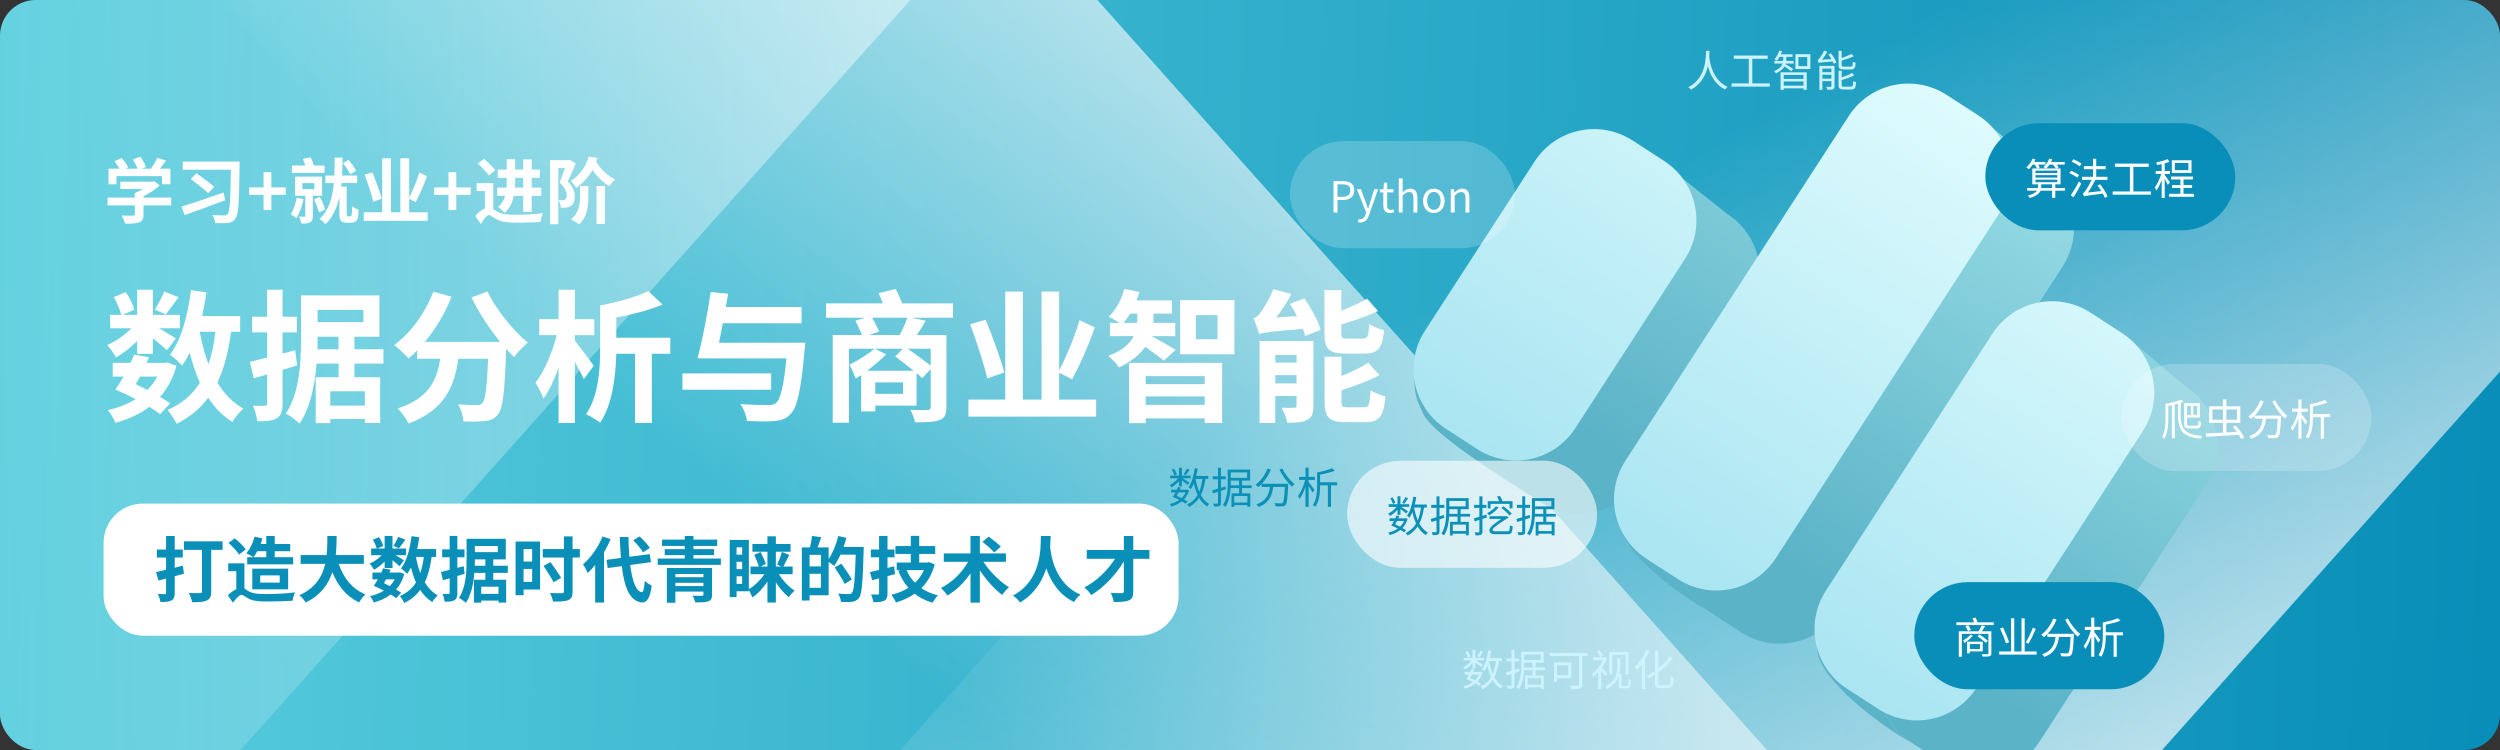 <svg width="700" height="210" viewBox="0 0 700 210" fill="none" xmlns="http://www.w3.org/2000/svg">
<rect x="0" y="0" width="700" height="210" fill="#333333" stroke="none"/>
<g clip-path="url(#clip0_103_11232)">
<rect width="700" height="210" rx="10" fill="url(#paint0_linear_103_11232)"/>
<g style="mix-blend-mode:soft-light">
<rect x="205.963" y="261.652" width="575.084" height="263.509" transform="rotate(-48.234 205.963 261.652)" fill="url(#paint1_linear_103_11232)"/>
</g>
<g style="mix-blend-mode:soft-light">
<rect x="-175.303" y="86.133" width="459.106" height="263.509" transform="rotate(-48.234 -175.303 86.133)" fill="url(#paint2_linear_103_11232)" fill-opacity="0.5"/>
</g>
<g style="mix-blend-mode:soft-light">
<rect width="548.026" height="183.101" transform="matrix(-0.666 -0.746 -0.746 0.666 519.932 238.2)" fill="url(#paint3_linear_103_11232)"/>
</g>
<path d="M571.679 47.212C576.09 50.071 579.186 54.566 580.284 59.707C581.382 64.848 580.393 70.215 577.534 74.627L514.963 171.189C512.104 175.6 507.61 178.696 502.469 179.794C497.328 180.892 491.961 179.903 487.549 177.044L478.712 171.318C474.3 168.459 471.204 163.965 470.106 158.823C469.008 153.682 469.997 148.315 472.856 143.904L535.427 47.342C538.286 42.93 542.78 39.834 547.921 38.736C553.063 37.638 549.025 29.291 553.437 32.15L571.679 47.212ZM611.906 108.154C616.318 111.013 619.413 115.507 620.512 120.648C621.61 125.79 620.621 131.156 617.762 135.568L571.104 207.573C568.245 211.985 563.75 215.08 558.609 216.178C553.468 217.277 548.101 216.287 543.689 213.429L534.852 207.702C530.44 204.843 527.345 200.349 526.246 195.208C525.148 190.067 526.137 184.7 528.996 180.288L575.654 108.283C578.513 103.871 583.008 100.776 588.149 99.678C593.29 98.58 591.631 91.884 596.043 94.743L611.906 108.154ZM483.702 59.96C488.113 62.819 491.209 67.313 492.307 72.454C493.405 77.595 492.416 82.962 489.557 87.374L458.82 134.809C455.961 139.22 451.467 142.316 446.326 143.414C441.185 144.512 435.818 143.523 431.406 140.664L422.569 134.938C418.157 132.079 399.289 120.194 398.191 115.053C395.312 110.015 395.332 103.452 398.191 99.04L447.453 60.085C450.312 55.673 450.673 49.704 455.814 48.605C460.955 47.507 465.372 46.047 469.783 48.906L483.704 59.956L483.702 59.96Z" fill="url(#paint4_linear_103_11232)"/>
<path d="M478.712 171.318C474.3 168.459 471.204 163.965 470.106 158.823C469.008 153.682 469.997 148.315 472.856 143.904C465.222 142.08 450.797 140.565 454.161 149.097C457.526 157.629 471.93 167.466 478.712 171.318Z" fill="url(#paint5_linear_103_11232)"/>
<path d="M534.852 207.702C530.44 204.843 527.345 200.349 526.246 195.208C525.148 190.067 526.137 184.7 528.996 180.288C522.061 178.614 508.713 173.227 508.887 182.014C509.049 190.163 527.674 204.012 534.852 207.702Z" fill="url(#paint6_linear_103_11232)"/>
<path d="M553.933 32.316C558.345 35.175 561.441 39.669 562.539 44.81C563.637 49.951 562.648 55.318 559.789 59.73L497.218 156.292C494.359 160.704 489.865 163.799 484.724 164.898C479.582 165.996 474.216 165.007 469.804 162.148L460.966 156.421C456.554 153.562 453.459 149.068 452.361 143.927C451.263 138.786 452.252 133.419 455.111 129.007L517.682 32.445C520.54 28.033 525.035 24.938 530.176 23.84C535.317 22.741 540.684 23.73 545.096 26.589L553.933 32.316ZM594.161 93.257C598.573 96.116 601.668 100.611 602.766 105.752C603.864 110.893 602.875 116.26 600.016 120.672L553.358 192.676C550.499 197.088 546.005 200.184 540.864 201.282C535.723 202.38 530.356 201.391 525.944 198.532L517.107 192.805C512.695 189.947 509.599 185.452 508.501 180.311C507.403 175.17 508.392 169.803 511.251 165.391L557.909 93.387C560.768 88.975 565.262 85.879 570.403 84.781C575.545 83.683 580.912 84.672 585.323 87.531L594.161 93.257ZM465.956 45.063C470.368 47.922 473.464 52.416 474.562 57.557C475.66 62.699 474.671 68.065 471.812 72.477L441.075 119.912C438.216 124.324 433.722 127.419 428.58 128.517C423.439 129.616 418.072 128.626 413.661 125.768L404.823 120.041C400.411 117.182 397.316 112.688 396.218 107.547C395.12 102.406 396.109 97.039 398.968 92.627L429.707 45.188C432.566 40.776 437.061 37.681 442.202 36.583C447.343 35.484 452.71 36.474 457.122 39.332L465.959 45.059L465.956 45.063Z" fill="url(#paint7_linear_103_11232)"/>
<rect x="536" y="163" width="70" height="30" rx="15" fill="#088EB8"/>
<path d="M551.764 177.708C551.212 178.308 550.384 178.908 549.676 179.352C549.808 179.508 550.024 179.904 550.084 180.048C550.84 179.532 551.788 178.728 552.4 178.008L551.764 177.708ZM554.416 180.336V181.728H551.56V180.336H554.416ZM555.16 182.388V179.664H550.78V182.94H551.56V182.388H555.16ZM556.576 179.376C556.036 178.908 554.992 178.152 554.212 177.624L553.708 178.152C554.5 178.716 555.532 179.508 556.048 180L556.576 179.376ZM557.584 176.748H554.908C555.22 176.328 555.532 175.812 555.832 175.32L554.884 175.116C554.68 175.596 554.32 176.256 553.996 176.748H548.464V183.9H549.316V177.492H556.756V182.916C556.756 183.108 556.684 183.156 556.492 183.168C556.3 183.18 555.604 183.192 554.86 183.168C554.98 183.36 555.088 183.636 555.136 183.852C556.156 183.852 556.756 183.84 557.116 183.732C557.464 183.6 557.584 183.396 557.584 182.928V176.748ZM550.312 175.308C550.576 175.752 550.9 176.352 551.056 176.7L551.872 176.376C551.716 176.028 551.368 175.452 551.116 175.044L550.312 175.308ZM553.732 174.252C553.6 173.856 553.36 173.34 553.156 172.92L552.292 173.148C552.46 173.472 552.628 173.892 552.76 174.252H547.78V175.02H558.244V174.252H553.732ZM569.212 175.728C568.744 177.048 567.88 178.776 567.22 179.856L567.952 180.252C568.636 179.148 569.44 177.492 570.016 176.124L569.212 175.728ZM562.54 179.82C562.216 178.776 561.484 177.024 560.848 175.692L560.02 175.944C560.644 177.3 561.364 179.1 561.652 180.156L562.54 179.82ZM566.908 182.412V173.124H566.02V182.412H563.992V173.112H563.104V182.412H559.768V183.288H570.256V182.412H566.908ZM573.316 177.468C574.324 176.388 575.236 174.984 575.848 173.46L574.9 173.196C574.204 175.02 572.992 176.676 571.564 177.708C571.792 177.876 572.164 178.212 572.332 178.392C572.644 178.128 572.968 177.84 573.268 177.516V178.344H575.572C575.296 180.36 574.636 182.256 571.816 183.204C572.008 183.372 572.26 183.732 572.38 183.96C575.392 182.856 576.184 180.708 576.508 178.344H579.76C579.616 181.32 579.448 182.496 579.148 182.796C579.016 182.916 578.884 182.952 578.632 182.952C578.344 182.952 577.624 182.94 576.844 182.868C577.012 183.12 577.12 183.492 577.132 183.756C577.876 183.804 578.62 183.816 579.016 183.78C579.436 183.756 579.688 183.66 579.952 183.36C580.36 182.904 580.516 181.536 580.684 177.9C580.696 177.78 580.708 177.468 580.708 177.468H573.316ZM578.248 173.508C579.088 175.272 580.516 177.192 581.764 178.284C581.932 178.044 582.244 177.708 582.484 177.528C581.236 176.592 579.796 174.792 579.052 173.172L578.248 173.508ZM588.064 179.196C587.824 178.836 586.828 177.492 586.408 176.988V176.376H588.16V175.524H586.408V172.956H585.544V175.524H583.756V176.376H585.448C585.052 178.02 584.224 179.892 583.432 180.888C583.576 181.104 583.804 181.452 583.9 181.692C584.512 180.888 585.1 179.592 585.544 178.248V183.912H586.408V178.092C586.816 178.728 587.284 179.484 587.488 179.904L588.064 179.196ZM594.424 177.036H589.624V174.9C591.064 174.636 592.624 174.252 593.74 173.796L592.984 173.1C592.012 173.544 590.296 174 588.784 174.276V177.948C588.784 179.616 588.676 181.848 587.596 183.444C587.8 183.516 588.172 183.756 588.328 183.9C589.456 182.244 589.624 179.736 589.624 177.948V177.888H591.808V183.924H592.684V177.888H594.424V177.036Z" fill="white"/>
<path d="M32.62 49.32H45.38V51.6H47.72V47.22H44.8C45.36 46.5 45.96 45.72 46.5 44.94L44.02 44.2C43.62 45.1 42.94 46.28 42.3 47.22H39.7L40.88 46.76C40.62 45.96 39.96 44.74 39.3 43.88L37.2 44.66C37.7 45.44 38.22 46.42 38.5 47.22H35.14L35.9 46.86C35.56 46.1 34.76 45.02 34.06 44.24L32.04 45.14C32.52 45.76 33.08 46.54 33.44 47.22H30.38V51.6H32.62V49.32ZM47.94 55.32H40.18V54.94C41.88 54.12 43.5 53.04 44.72 51.92L43.2 50.74L42.72 50.86H33.7V52.92H40C39.28 53.36 38.5 53.78 37.74 54.08V55.32H30.12V57.52H37.74V60.02C37.74 60.28 37.64 60.38 37.22 60.38C36.82 60.4 35.34 60.4 34.06 60.34C34.42 60.96 34.88 61.96 35.04 62.64C36.74 62.64 38 62.62 38.94 62.26C39.88 61.92 40.18 61.32 40.18 60.08V57.52H47.94V55.32ZM62.6 53.9C58.4 55.4 53.72 56.98 50.84 57.82L51.66 60.22C54.78 59.12 59.12 57.56 63.06 56.08L62.6 53.9ZM53.42 50.1C55 51.3 57.26 53.06 58.3 54.1L60 52.3C58.88 51.28 56.54 49.64 55 48.52L53.42 50.1ZM67.08 45.24H51.16V47.52H64.64C64.54 55.6 64.4 59.26 63.72 59.94C63.52 60.2 63.28 60.3 62.86 60.3C62.22 60.3 60.98 60.3 59.46 60.2C59.86 60.84 60.22 61.82 60.24 62.46C61.5 62.5 62.98 62.54 63.88 62.42C64.78 62.28 65.4 62 65.98 61.12C66.78 59.96 66.96 56.58 67.08 46.46V45.24ZM73.8 58.82H75.98V54.56H80.02V52.48H75.98V48.22H73.8V52.48H69.76V54.56H73.8V58.82ZM99.697 47.82C99.297 46.96 98.357 45.66 97.577 44.76L96.037 45.66C96.797 46.64 97.697 47.98 98.057 48.84L99.697 47.82ZM90.877 46.34H87.917C87.697 45.64 87.337 44.76 86.977 44.04L84.797 44.5C85.037 45.06 85.297 45.74 85.477 46.34H81.737V48.42H90.877V46.34ZM83.097 55.36C82.757 57.06 82.177 58.82 81.397 59.98C81.837 60.22 82.637 60.8 83.017 61.12C83.837 59.8 84.577 57.72 85.017 55.76L83.097 55.36ZM84.657 51.28H88.017V52.96H84.657V51.28ZM90.177 54.8V49.44H82.617V54.8H85.477V60.4C85.477 60.6 85.417 60.66 85.197 60.66C84.997 60.66 84.337 60.66 83.717 60.64C83.997 61.2 84.297 62.02 84.377 62.6C85.457 62.62 86.237 62.58 86.817 62.26C87.437 61.92 87.597 61.4 87.597 60.44V54.8H90.177ZM87.897 55.86C88.517 56.98 89.077 58.5 89.277 59.48L91.017 58.66C90.797 57.7 90.177 56.22 89.537 55.12L87.897 55.86ZM97.457 60.58C97.317 60.58 97.237 60.56 97.157 60.48C97.077 60.4 97.077 60.2 97.077 59.84V52.26H95.517C95.557 51.94 95.597 51.6 95.637 51.26H100.017V49.14H95.797C95.877 47.44 95.897 45.74 95.917 44.12H93.697C93.677 45.74 93.697 47.44 93.617 49.14H91.117V51.26H93.477C93.117 55.16 92.177 58.84 89.477 61.32C90.077 61.68 90.757 62.28 91.117 62.8C93.217 60.78 94.377 58.08 95.037 55.14V59.74C95.037 61.14 95.197 61.56 95.557 61.9C95.897 62.2 96.457 62.36 96.937 62.36H98.177C98.557 62.36 99.057 62.3 99.377 62.12C99.737 61.94 99.977 61.64 100.137 61.18C100.277 60.74 100.377 59.66 100.397 58.72C99.797 58.52 98.997 58.12 98.577 57.72C98.577 58.76 98.557 59.6 98.497 59.92C98.457 60.3 98.397 60.46 98.297 60.5C98.237 60.56 98.097 60.58 97.957 60.58H97.457ZM106.877 55.64C106.377 53.74 105.217 50.6 104.277 48.26L102.097 48.9C103.017 51.36 104.057 54.56 104.497 56.48L106.877 55.64ZM114.557 59.44V55.68L116.377 56.6C117.417 54.68 118.677 51.86 119.557 49.34L117.417 48.32C116.757 50.6 115.557 53.44 114.557 55.34V44.32H112.097V59.44H109.477V44.32H107.017V59.44H101.857V61.82H119.737V59.44H114.557ZM125.577 58.82H127.757V54.56H131.797V52.48H127.757V48.22H125.577V52.48H121.537V54.56H125.577V58.82ZM144.235 49.78H146.495V52.54H144.195C144.215 52.02 144.235 51.56 144.235 51.08V49.78ZM146.495 54.82V59.32H148.875V54.82H151.555V52.54H148.875V49.78H151.155V47.48H148.875V44.62H146.495V47.48H144.235V44.58H141.875V47.48H139.375V49.78H141.875V51.04C141.875 51.54 141.875 52.02 141.835 52.54H139.195V54.82H141.455C141.115 55.98 140.535 57.06 139.475 57.94C139.975 58.26 140.915 59.14 141.235 59.62C142.735 58.4 143.495 56.62 143.875 54.82H146.495ZM138.675 47.64C138.015 46.74 136.575 45.38 135.495 44.44L133.815 45.76C134.875 46.76 136.255 48.22 136.855 49.14L138.675 47.64ZM138.115 51.28H133.455V53.5H135.775V58.36C134.915 58.74 133.975 59.48 133.055 60.46L134.655 62.72C135.375 61.52 136.255 60.22 136.855 60.22C137.295 60.22 137.975 60.84 138.895 61.32C140.355 62.14 142.035 62.36 144.575 62.36C146.615 62.36 149.895 62.24 151.335 62.16C151.355 61.48 151.755 60.32 151.995 59.68C149.995 59.98 146.775 60.14 144.655 60.14C142.435 60.14 140.595 60.02 139.235 59.26C138.795 59.02 138.435 58.78 138.115 58.58V51.28ZM159.535 44.74L159.175 44.84H154.015V62.78H156.335V47.06H158.215C157.775 48.34 157.215 49.94 156.695 51.12C158.235 52.52 158.675 53.76 158.675 54.74C158.675 55.3 158.555 55.7 158.235 55.88C158.035 56 157.775 56.06 157.515 56.06C157.235 56.06 156.855 56.06 156.415 56.02C156.775 56.64 156.995 57.56 157.015 58.18C157.535 58.2 158.135 58.18 158.555 58.14C159.055 58.06 159.495 57.92 159.855 57.66C160.595 57.16 160.935 56.3 160.935 54.98C160.935 53.82 160.595 52.42 158.975 50.82C159.715 49.34 160.535 47.42 161.215 45.76L159.535 44.74ZM162.415 54.96C162.415 57.14 162.135 59.52 159.895 61.46C160.595 61.76 161.655 62.4 162.155 62.84C164.495 60.6 164.735 57.68 164.735 55V52.08H162.415V54.96ZM167.035 62.7H169.395V52.08H167.035V62.7ZM164.815 43.86C164.155 46.28 162.655 48.88 159.795 50.68C160.295 51.08 161.015 52.02 161.315 52.6C163.375 51.16 164.835 49.44 165.875 47.58C167.175 49.44 168.835 51.08 170.595 52.12C170.955 51.54 171.675 50.68 172.215 50.24C170.135 49.22 168.115 47.32 166.915 45.3C167.035 44.94 167.155 44.58 167.275 44.22L164.815 43.86Z" fill="white"/>
<path d="M46 81.64L50 83.2C48.68 85 47.44 86.8 46.4 88.04L43.36 86.68C44.28 85.28 45.36 83.12 46 81.64ZM38.4 99.08V95.48C36.56 97.32 34.44 99 32.44 100.08C31.92 99.04 30.88 97.48 30 96.6C32.36 95.64 34.88 93.88 36.76 91.92H30.84V88.16H33.96C33.64 86.8 32.72 84.76 31.84 83.2L35.2 81.8C36.28 83.28 37.28 85.36 37.6 86.72L34.36 88.16H38.4V81.12H42.8V88.16H50.36V91.92H44.52C46.32 92.96 48.56 94.28 49.24 94.76L46.76 98.08C45.88 97.24 44.32 95.92 42.8 94.72V99.08H38.4ZM44.04 105.44H39.2C38.8 106.2 38.4 106.92 38 107.56C39.08 108.08 40.2 108.64 41.24 109.2C42.36 108.08 43.32 106.84 44.04 105.44ZM47.64 112.92L44.84 115.96C44.04 115.36 43 114.64 41.8 113.92C39.12 115.96 35.92 117.4 32.32 118.4C31.88 117.32 30.96 115.64 30.16 114.84C33.04 114.2 35.72 113.16 38 111.76C36.12 110.76 34.12 109.84 32.32 109.08C33.04 108.04 33.8 106.8 34.6 105.44H31.56V101.6H36.56C36.92 100.8 37.24 100.04 37.52 99.28L41.72 100.04C41.52 100.56 41.28 101.08 41.04 101.6H46.12L46.84 101.48L49.4 102.44C48.44 105.96 46.84 108.84 44.8 111.16C45.88 111.76 46.84 112.36 47.64 112.92ZM60.32 92.88H55.92C56.52 96.08 57.32 99.16 58.36 102C59.28 99.28 59.92 96.28 60.32 92.88ZM67.24 92.88H64.72C63.96 98.48 62.76 103.16 60.88 107.08C62.72 110.24 65.16 112.76 68.16 114.4C67.12 115.24 65.72 116.96 65.08 118.16C62.32 116.44 60.12 114.16 58.32 111.36C56.04 114.4 53.16 116.8 49.44 118.68C49 117.72 47.76 115.72 46.92 114.8C50.96 113 53.92 110.48 55.96 107.16C54.8 104.64 53.92 101.84 53.12 98.8C52.48 100.08 51.76 101.28 51 102.36C50.36 101.56 48.56 100 47.6 99.32C50.8 95.16 52.56 88.4 53.48 81.24L57.8 81.88C57.48 84.12 57.08 86.36 56.6 88.48H67.24V92.88ZM82.64 98.04L83.2 102.32C81.88 102.72 80.48 103.16 79.12 103.56V112.96C79.12 115.16 78.76 116.32 77.56 117.04C76.36 117.84 74.6 118 72.04 117.96C71.92 116.8 71.4 114.84 70.84 113.6C72.28 113.64 73.64 113.64 74.12 113.6C74.6 113.6 74.8 113.44 74.8 112.92V104.84L71.04 105.92L69.96 101.32C71.36 101 72.96 100.6 74.8 100.12V93.08H70.6V88.68H74.8V81.12H79.12V88.68H83.12V93.08H79.12V99L82.64 98.04ZM88.88 97.8H94.8V94.28H88.92V94.92C88.92 95.84 88.92 96.76 88.88 97.8ZM101.76 86.76H88.92V90.2H101.76V86.76ZM102.16 113.56V109.56H92.48V113.56H102.16ZM107.36 101.8H99.24V105.64H106.44V118.44H102.16V117.32H92.48V118.48H88.4V105.64H94.8V101.8H88.64C88.2 107.64 86.92 114.08 83.88 118.6C83.04 117.76 81.04 116.32 80.04 115.8C83.96 109.92 84.28 101.16 84.28 94.92V82.72H106.24V94.28H99.24V97.8H107.36V101.8ZM132 83.28L136.48 81.6C138.88 86.64 143.68 92.56 147.8 95.96C146.6 96.88 144.84 98.72 143.96 100C143.24 99.28 142.48 98.52 141.72 97.72V97.84C141.32 109.64 140.84 114.36 139.44 116C138.44 117.28 137.36 117.72 135.84 117.88C134.4 118.08 132.16 118.08 129.76 118C129.68 116.56 129.08 114.56 128.24 113.2C130.4 113.4 132.52 113.4 133.48 113.4C134.2 113.4 134.64 113.28 135.08 112.88C135.92 111.96 136.32 108.56 136.68 100.44H128.32C127.28 108 124.64 114.8 114.36 118.6C113.8 117.32 112.44 115.4 111.36 114.36C120.28 111.48 122.4 106.2 123.24 100.44H116.8V98.08C116.04 98.92 115.24 99.68 114.4 100.36C113.52 99.36 111.52 97.44 110.36 96.6C115.04 93.24 119.08 87.64 121.32 81.68L126.44 83.08C124.64 87.72 121.96 92.12 118.96 95.72H140.04C137.04 92 134.08 87.56 132 83.28ZM166.24 102.4L163.48 106.16C162.92 104.92 161.96 103.08 160.96 101.32V118.44H156.4V102.92C155.2 106.32 153.76 109.44 152.16 111.6C151.72 110.24 150.64 108.36 149.92 107.16C152.44 104 154.68 98.56 155.88 93.84H151V89.36H156.4V81.12H160.96V89.36H166.4V93.84H160.96V95.36C162.44 97.16 165.52 101.36 166.24 102.4ZM187.68 94.56V99.04H182.52V118.44H177.8V99.04H172.56C172.4 105.12 171.56 113.16 168.04 118.36C167.16 117.64 165.2 116.44 164.08 116C167.72 110.68 168.04 102.96 168.04 97.32V85.52C172.96 84.6 178.28 83.12 181.52 81.52L185.52 85.28C181.76 86.84 177.04 88.08 172.56 88.92V94.56H187.68ZM215.92 104.56V109.12H191.08V104.56H215.92ZM201.32 95.96H225.48C225.48 95.96 225.4 97.4 225.28 98.04C224.28 109.32 223.24 114.08 221.32 115.96C220 117.36 218.68 117.72 216.56 117.92C214.92 118.04 212.04 118 209.12 117.88C209.04 116.48 208.28 114.48 207.28 113.12C210.44 113.4 213.68 113.4 215.04 113.4C215.96 113.4 216.6 113.36 217.2 112.92C218.52 111.92 219.48 107.96 220.2 100.36H199.44L195.32 100.32C196.6 95.52 198.12 87.76 199 81.76L203.88 82.24C203.68 83.44 203.48 84.68 203.24 85.96H224.44V90.52H202.4C202.04 92.4 201.68 94.24 201.32 95.96ZM243.36 93.8H251.92C252.72 92.28 253.56 90.44 254.04 88.96H244.2C244.92 90.24 245.76 91.8 246.2 92.8L243.36 93.8ZM260.6 102.4V97.64H254.16C256.28 99.16 258.92 101.04 260.6 102.4ZM242.84 103.8H255.8C254.2 102.44 252.2 101 250.68 99.8L252.8 97.64H244.96L248.12 99.2C246.72 100.68 244.76 102.32 242.84 103.8ZM252.84 110.28V107.08H245.08V110.28H252.84ZM266.84 84.96V88.96H255.08L259.2 89.8C258.4 91.2 257.52 92.6 256.72 93.8H265V114.04C265 116.16 264.48 117.08 263 117.64C261.56 118.2 259.4 118.24 256.2 118.24C256 117.2 255.44 115.72 254.88 114.76C256.84 114.84 259.12 114.84 259.72 114.8C260.36 114.8 260.6 114.6 260.6 114V103.32L258.24 105.88C257.8 105.48 257.28 105 256.64 104.48V113.56H245.08V115.2H241.12V105.04C240.6 105.4 240.08 105.72 239.6 106C239.36 105.28 238.4 103.04 237.84 102.12C240.12 100.96 243.04 99.24 244.84 97.64H237.72V118.36H233.16V93.8H241.36C240.88 92.6 240.12 91.04 239.52 89.8L242.2 88.96H231.28V84.96H247.2C246.84 83.96 246.4 82.96 246 82.08L250.8 80.92C251.44 82.16 252.12 83.68 252.64 84.96H266.84ZM281.2 104.28L276.44 105.96C275.56 102.12 273.48 95.72 271.64 90.8L276 89.52C277.88 94.2 280.2 100.48 281.2 104.28ZM296.56 111.88H306.92V116.64H271.16V111.88H281.48V81.64H286.4V111.88H291.64V81.64H296.56V103.68C298.56 99.88 300.96 94.2 302.28 89.64L306.56 91.68C304.8 96.72 302.28 102.36 300.2 106.2L296.56 104.36V111.88ZM314.6 90.4H318.4C318.44 90.08 318.44 89.8 318.44 89.52V87.8H316.44C315.88 88.76 315.24 89.64 314.6 90.4ZM329.2 97.96L325.84 101C324.72 100 322.48 98.36 320.68 97.12C319.24 99.16 316.92 101.2 313.32 102.88C312.68 101.92 311.36 100.44 310.32 99.68C314.4 98.08 316.44 96.12 317.44 94.12H310.8V90.4H313.48C312.52 89.8 311.24 89.08 310.44 88.68C312.48 86.76 314.04 83.84 314.84 80.88L319.04 81.76C318.8 82.52 318.56 83.32 318.24 84.12H328.16V87.8H322.96V89.6C322.96 89.88 322.96 90.12 322.92 90.4H329.08V94.12H322.48C324.16 95 328.16 97.28 329.2 97.96ZM337.32 105.32H320.8V107.56H337.32V105.32ZM320.8 113.36H337.32V111H320.8V113.36ZM316.12 118.48V101.6H342.2V118.44H337.32V117.16H320.8V118.48H316.12ZM340.92 95V88.24H334.84V95H340.92ZM330.44 84.04H345.64V99.2H330.44V84.04ZM357.08 107.36H363.04V105.04H357.08V107.36ZM363.04 99.4H357.08V101.52H363.04V99.4ZM367.76 95.48V113.64C367.76 115.72 367.36 116.88 366 117.56C364.68 118.32 362.8 118.36 360.44 118.36C360.2 117.12 359.48 115.28 358.88 114.16C360.32 114.24 361.88 114.2 362.4 114.16C362.88 114.16 363.04 114.04 363.04 113.56V110.88H357.08V118.44H352.68V95.48H367.76ZM361.2 85.04L365.24 83.56C367.08 86.28 369.12 89.84 369.76 92.36L365.44 94.08C365.32 93.48 365.08 92.8 364.8 92.08C355.16 92.88 353.6 93.16 352.56 93.56C352.32 92.64 351.52 90.4 350.96 89.12C351.6 88.96 352.24 88.44 352.92 87.56C353.52 86.76 355.4 83.96 356.52 81L361.56 82.32C360.44 84.6 358.84 86.96 357.32 88.88L363.16 88.52C362.56 87.32 361.84 86.12 361.2 85.04ZM382.12 99H376.64C372 99 370.84 97.64 370.84 93.28V81.24H375.56V87C378.28 85.92 380.96 84.72 382.8 83.64L385.84 87.08C382.8 88.56 379.04 89.8 375.56 90.84V93.2C375.56 94.64 375.8 94.8 377.32 94.8H381.64C382.96 94.8 383.2 94.2 383.4 90.72C384.36 91.44 386.24 92.16 387.56 92.44C387.04 97.56 385.76 99 382.12 99ZM377.44 114.04H381.92C383.32 114.04 383.56 113.28 383.76 109.28C384.76 109.96 386.64 110.68 387.92 111C387.44 116.6 386.16 118.2 382.36 118.2H376.76C372.08 118.2 370.88 116.8 370.88 112.44V99.88H375.6V105.28C378.44 104.16 381.2 102.84 383.12 101.56L386.24 105.04C383.16 106.68 379.24 108.12 375.6 109.28V112.44C375.6 113.84 375.88 114.04 377.44 114.04Z" fill="white"/>
<rect x="29" y="141" width="301" height="37" rx="11" fill="white"/>
<path d="M51.2 158.38L48.92 158.96V156.1H51.18V153.86H48.92V150.08H46.5V153.86H43.92V156.1H46.5V159.54C45.48 159.8 44.5 160.02 43.7 160.18L44.36 162.54L46.5 162V165.96C46.5 166.26 46.4 166.36 46.12 166.36C45.86 166.36 45.02 166.36 44.22 166.32C44.52 166.96 44.86 167.94 44.92 168.56C46.36 168.56 47.32 168.5 48 168.12C48.68 167.76 48.92 167.16 48.92 165.98V161.34C49.78 161.12 50.64 160.88 51.5 160.64L51.2 158.38ZM62.32 151.58H51.5V153.96H56.56V165.58C56.56 165.96 56.4 166.08 56 166.08C55.6 166.08 54.1 166.1 52.86 166.02C53.24 166.7 53.7 167.88 53.8 168.62C55.66 168.62 57 168.58 57.9 168.14C58.82 167.72 59.14 167.02 59.14 165.62V153.96H62.32V151.58ZM74.56 154.34V156.02H69.22V158.02H82.08V156.02H76.92V154.34H81.26V152.32H76.92V150.08H74.56V152.32H72.98C73.16 151.8 73.34 151.3 73.48 150.76L71.28 150.26C70.82 152 70 153.78 68.96 154.92C69.52 155.16 70.5 155.68 70.96 156.02C71.34 155.54 71.72 154.98 72.04 154.34H74.56ZM72.86 161.12H78.32V163.12H72.86V161.12ZM80.68 165.02V159.22H70.64V165.02H80.68ZM68.82 153.84C68.2 152.92 66.84 151.62 65.74 150.74L63.98 152C65.08 153 66.38 154.36 66.94 155.28L68.82 153.84ZM68.44 157.74H63.9V159.94H66.16V164.98C65.38 165.36 64.54 165.94 63.78 166.66L65.2 168.74C66.08 167.62 67.04 166.54 67.64 166.54C68.02 166.54 68.62 167.06 69.36 167.48C70.62 168.22 72.2 168.42 74.62 168.42C76.78 168.42 80.16 168.32 81.94 168.2C81.96 167.58 82.34 166.48 82.58 165.86C80.42 166.18 76.86 166.34 74.7 166.34C72.58 166.34 70.82 166.26 69.6 165.54C69.1 165.24 68.74 164.96 68.44 164.78V157.74ZM101.88 157.88V155.42H94.02C94.22 153.56 94.24 151.72 94.26 150.08H91.66C91.64 151.72 91.66 153.54 91.46 155.42H84.18V157.88H91.06C90.28 161.32 88.38 164.64 83.8 166.68C84.5 167.18 85.2 168.04 85.58 168.7C89.82 166.66 91.98 163.54 93.06 160.2C94.62 164.06 96.94 166.98 100.56 168.68C100.94 168 101.72 166.94 102.32 166.44C98.58 164.92 96.16 161.78 94.84 157.88H101.88ZM111.5 150.32C111.18 151.06 110.64 152.14 110.18 152.84L111.7 153.52C112.22 152.9 112.84 152 113.5 151.1L111.5 150.32ZM107.7 159.04H109.9V156.86C110.66 157.46 111.44 158.12 111.88 158.54L113.12 156.88C112.78 156.64 111.66 155.98 110.76 155.46H113.68V153.58H109.9V150.06H107.7V153.58H105.68L107.3 152.86C107.14 152.18 106.64 151.14 106.1 150.4L104.42 151.1C104.86 151.88 105.32 152.9 105.48 153.58H103.92V155.46H106.88C105.94 156.44 104.68 157.32 103.5 157.8C103.94 158.24 104.46 159.02 104.72 159.54C105.72 159 106.78 158.16 107.7 157.24V159.04ZM110.52 162.22C110.16 162.92 109.68 163.54 109.12 164.1C108.6 163.82 108.04 163.54 107.5 163.28C107.7 162.96 107.9 162.6 108.1 162.22H110.52ZM112.32 165.96C111.92 165.68 111.44 165.38 110.9 165.08C111.92 163.92 112.72 162.48 113.2 160.72L111.92 160.24L111.56 160.3H109.02C109.14 160.04 109.26 159.78 109.36 159.52L107.26 159.14C107.12 159.52 106.96 159.9 106.78 160.3H104.28V162.22H105.8C105.4 162.9 105.02 163.52 104.66 164.04C105.56 164.42 106.56 164.88 107.5 165.38C106.36 166.08 105.02 166.6 103.58 166.92C103.98 167.32 104.44 168.16 104.66 168.7C106.46 168.2 108.06 167.48 109.4 166.46C110 166.82 110.52 167.18 110.92 167.48L112.32 165.96ZM118.66 155.94C118.46 157.64 118.14 159.14 117.68 160.5C117.16 159.08 116.76 157.54 116.46 155.94H118.66ZM122.12 155.94V153.74H116.8C117.04 152.68 117.24 151.56 117.4 150.44L115.24 150.12C114.78 153.7 113.9 157.08 112.3 159.16C112.78 159.5 113.68 160.28 114 160.68C114.38 160.14 114.74 159.54 115.06 158.9C115.46 160.42 115.9 161.82 116.48 163.08C115.46 164.74 113.98 166 111.96 166.9C112.38 167.36 113 168.36 113.22 168.84C115.08 167.9 116.52 166.7 117.66 165.18C118.56 166.58 119.66 167.72 121.04 168.58C121.36 167.98 122.06 167.12 122.58 166.7C121.08 165.88 119.86 164.62 118.94 163.04C119.88 161.08 120.48 158.74 120.86 155.94H122.12ZM129.82 158.52L128.06 159V156.04H130.06V153.84H128.06V150.06H125.9V153.84H123.8V156.04H125.9V159.56C124.98 159.8 124.18 160 123.48 160.16L124.02 162.46L125.9 161.92V165.96C125.9 166.22 125.8 166.3 125.56 166.3C125.32 166.32 124.64 166.32 123.92 166.3C124.2 166.92 124.46 167.9 124.52 168.48C125.8 168.5 126.68 168.42 127.28 168.02C127.88 167.66 128.06 167.08 128.06 165.98V161.28C128.74 161.08 129.44 160.86 130.1 160.66L129.82 158.52ZM132.94 158.4C132.96 157.88 132.96 157.42 132.96 156.96V156.64H135.9V158.4H132.94ZM139.38 152.88V154.6H132.96V152.88H139.38ZM139.58 166.28H134.74V164.28H139.58V166.28ZM142.18 160.4V158.4H138.12V156.64H141.62V150.86H130.64V156.96C130.64 160.08 130.48 164.46 128.52 167.4C129.02 167.66 130.02 168.38 130.44 168.8C131.96 166.54 132.6 163.32 132.82 160.4H135.9V162.32H132.7V168.74H134.74V168.16H139.58V168.72H141.72V162.32H138.12V160.4H142.18ZM149 153.74V157.22H146.6V153.74H149ZM146.6 162.92V159.3H149V162.92H146.6ZM151.22 151.62H144.36V166.66H146.6V165.06H151.22V151.62ZM162.36 153.74H160.32V150.2H157.9V153.74H151.98V156.1H157.9V165.54C157.9 165.96 157.74 166.1 157.3 166.1C156.88 166.1 155.4 166.1 154 166.04C154.36 166.72 154.74 167.78 154.84 168.44C156.84 168.46 158.24 168.4 159.12 168.02C160.02 167.64 160.32 167.02 160.32 165.58V156.1H162.36V153.74ZM157.12 161.8C156.48 160.64 155.12 158.78 154.14 157.4L152.18 158.44C153.14 159.9 154.42 161.86 155.02 163.02L157.12 161.8ZM181.96 153.42C181.38 152.48 180.14 151.16 179.08 150.2L177.3 151.3C178.34 152.32 179.54 153.72 180.04 154.66L181.96 153.42ZM168.7 150.22C167.5 153.24 165.4 156.18 163.24 158.02C163.66 158.6 164.34 159.88 164.56 160.44C165.28 159.8 165.96 159.04 166.64 158.2V168.7H169.12V154.64C169.84 153.42 170.46 152.18 170.98 150.96L168.7 150.22ZM182.26 157.4L181.92 155.16L176.22 155.9C176.08 154.2 176 152.32 175.96 150.36H173.54C173.6 152.46 173.72 154.42 173.86 156.22L169.82 156.76L170.16 159.06L174.1 158.52C174.82 164.62 176.4 168.38 179.78 168.7C180.9 168.76 181.98 167.84 182.48 163.98C182.04 163.74 180.98 163.14 180.54 162.62C180.38 164.84 180.14 165.84 179.68 165.8C178.08 165.6 177.02 162.64 176.46 158.2L182.26 157.4ZM189.1 164.1V163.18H196.96V164.1H189.1ZM196.96 160.74V161.62H189.1V160.74H196.96ZM199.38 159.04H186.72V168.76H189.1V165.64H196.96V166.42C196.96 166.72 196.86 166.8 196.5 166.82C196.2 166.84 194.9 166.84 193.92 166.78C194.22 167.32 194.54 168.1 194.66 168.68C196.26 168.68 197.46 168.66 198.28 168.38C199.1 168.08 199.38 167.58 199.38 166.46V159.04ZM194.16 156.38V155.44H199.94V153.76H194.16V152.86H200.82V151.08H194.16V150.06H191.74V151.08H185.38V152.86H191.74V153.76H186.12V155.44H191.74V156.38H184.16V158.16H201.84V156.38H194.16ZM206.24 163.48V161.36H207.8V163.48H206.24ZM207.8 157.3V159.36H206.24V157.3H207.8ZM207.8 153.26V155.3H206.24V153.26H207.8ZM221.94 160.78V158.62H219.34C219.84 157.74 220.4 156.52 221 155.38L218.94 154.54C218.64 155.6 218.06 157.1 217.58 158.06L218.78 158.62H217.24V154.48H221.36V152.32H217.24V150.18H214.88V152.32H210.68V154.48H214.88V158.62H213L214.44 157.9C214.14 156.98 213.52 155.62 212.96 154.56L211.18 155.38C211.66 156.38 212.22 157.7 212.5 158.62H210.14V160.78H214.02C212.98 162.36 211.32 164 209.68 164.96V151.18H204.32V167.18H206.24V165.56H209.68V165.24C210.02 165.84 210.46 166.7 210.64 167.28C212.22 166.3 213.7 164.62 214.88 162.84V168.7H217.24V163.06C218.28 164.7 219.6 166.24 220.88 167.2C221.24 166.62 222 165.8 222.5 165.38C220.9 164.38 219.18 162.56 218.1 160.78H221.94ZM226.68 164.58V160.66H229.86V164.58H226.68ZM229.86 158.6H226.68V155.36H229.86V158.6ZM236.2 153.14C236.5 152.3 236.78 151.46 236.98 150.6L234.72 150.08C234.14 152.42 233.18 154.84 232.02 156.52V153.28H228.92C229.26 152.42 229.62 151.42 229.96 150.42L227.36 150.06C227.28 151 227.04 152.28 226.78 153.28H224.52V168.14H226.68V166.68H232.02V157.34C232.56 157.7 233.24 158.16 233.56 158.46C234.18 157.6 234.8 156.5 235.32 155.3H239.6C239.38 162.36 239.12 165.36 238.54 166C238.28 166.26 238.06 166.34 237.66 166.34C237.14 166.34 235.96 166.34 234.68 166.22C235.1 166.88 235.42 167.88 235.46 168.54C236.64 168.58 237.84 168.6 238.6 168.5C239.4 168.36 239.96 168.14 240.52 167.4C241.34 166.34 241.56 163.16 241.82 154.22C241.84 153.94 241.84 153.14 241.84 153.14H236.2ZM238.52 162.26C237.9 161.1 236.58 159.2 235.58 157.82L233.72 158.88C234.7 160.34 235.94 162.3 236.5 163.5L238.52 162.26ZM250.34 158.56L248.5 159.02V156.06H250.46V153.86H248.5V150.06H246.14V153.86H243.84V156.06H246.14V159.6C245.18 159.84 244.32 160.04 243.58 160.18L244.2 162.44L246.14 161.96V166.08C246.14 166.38 246.06 166.48 245.76 166.48C245.5 166.48 244.68 166.48 243.9 166.46C244.18 167.08 244.48 168.02 244.58 168.62C245.98 168.62 246.94 168.56 247.6 168.2C248.28 167.82 248.5 167.26 248.5 166.1V161.32C249.22 161.14 249.94 160.94 250.64 160.74L250.34 158.56ZM258.7 159.64C258.1 161 257.24 162.18 256.2 163.18C255.2 162.16 254.4 160.96 253.84 159.64H258.7ZM260.2 157.4L259.78 157.5H257.38V155.1H261.86V152.9H257.38V150.04H255.02V152.9H250.72V155.1H255.02V157.5H251.08V159.64H252.12L251.52 159.82C252.24 161.66 253.18 163.24 254.36 164.58C252.96 165.48 251.34 166.12 249.58 166.54C250.02 167.06 250.6 168.06 250.86 168.7C252.8 168.12 254.56 167.32 256.12 166.24C257.5 167.36 259.16 168.18 261.1 168.76C261.44 168.14 262.12 167.18 262.62 166.7C260.84 166.26 259.3 165.6 258 164.68C259.68 163 260.96 160.82 261.72 158.04L260.2 157.4ZM280.24 153.06C279.48 152.26 277.92 151.06 276.86 150.24L275.1 151.7C276.2 152.58 277.68 153.88 278.4 154.68L280.24 153.06ZM281.66 157.3V154.96H274.36V150.08H271.74V154.96H264.26V157.3H271.06C269.42 160.28 266.54 163.12 263.48 164.64C264.06 165.14 264.86 166.12 265.28 166.74C267.74 165.32 269.98 163.12 271.74 160.54V168.74H274.36V159.68C276.14 162.38 278.4 164.94 280.6 166.58C281.04 165.92 281.9 164.94 282.52 164.44C279.92 162.82 277.1 160.02 275.36 157.3H281.66ZM291.44 150.08C291.36 153.46 291.74 162.42 283.62 166.76C284.42 167.3 285.18 168.06 285.6 168.7C289.76 166.26 291.86 162.64 292.96 159.12C294.12 162.56 296.34 166.46 300.78 168.58C301.1 167.9 301.78 167.1 302.52 166.52C295.54 163.44 294.32 155.9 294.04 153.2C294.12 152 294.16 150.92 294.18 150.08H291.44ZM321.84 154H317.32V150.08H314.68V154H304.3V156.46H312.2C310.12 159.7 306.96 162.82 303.64 164.46C304.3 165.02 305.1 165.92 305.54 166.62C309.06 164.54 312.48 160.88 314.68 157.2V165.54C314.68 165.94 314.52 166.06 314.1 166.08C313.7 166.08 312.28 166.08 311.02 166.02C311.38 166.72 311.74 167.84 311.84 168.56C313.82 168.56 315.2 168.5 316.08 168.1C317 167.72 317.32 167.06 317.32 165.56V156.46H321.84V154Z" fill="#0A8FB8"/>
<rect x="361.186" y="39.5" width="63" height="30" rx="15" fill="white" fill-opacity="0.2"/>
<path d="M373.386 59.5H374.502V56.008H375.954C377.874 56.008 379.194 55.144 379.194 53.284C379.194 51.364 377.874 50.704 375.894 50.704H373.386V59.5ZM374.502 55.108V51.604H375.762C377.31 51.604 378.09 52.012 378.09 53.284C378.09 54.544 377.358 55.108 375.81 55.108H374.502ZM380.98 62.308C382.276 62.308 382.948 61.324 383.404 60.04L385.864 52.984H384.796L383.632 56.608C383.452 57.184 383.26 57.844 383.08 58.432H383.02C382.816 57.844 382.588 57.172 382.396 56.608L381.064 52.984H379.924L382.54 59.512L382.396 60.004C382.132 60.808 381.664 61.408 380.92 61.408C380.752 61.408 380.56 61.348 380.428 61.3L380.212 62.176C380.416 62.26 380.668 62.308 380.98 62.308ZM389.181 59.656C389.577 59.656 390.009 59.536 390.381 59.416L390.165 58.6C389.949 58.684 389.649 58.768 389.421 58.768C388.665 58.768 388.413 58.312 388.413 57.508V53.872H390.177V52.984H388.413V51.16H387.501L387.369 52.984L386.349 53.044V53.872H387.321V57.484C387.321 58.792 387.789 59.656 389.181 59.656ZM391.653 59.5H392.745V54.772C393.405 54.112 393.861 53.776 394.533 53.776C395.397 53.776 395.769 54.292 395.769 55.516V59.5H396.861V55.372C396.861 53.704 396.237 52.816 394.869 52.816C393.981 52.816 393.309 53.308 392.709 53.908L392.745 52.564V49.948H391.653V59.5ZM401.474 59.656C403.07 59.656 404.498 58.408 404.498 56.248C404.498 54.076 403.07 52.816 401.474 52.816C399.878 52.816 398.45 54.076 398.45 56.248C398.45 58.408 399.878 59.656 401.474 59.656ZM401.474 58.744C400.346 58.744 399.59 57.748 399.59 56.248C399.59 54.748 400.346 53.728 401.474 53.728C402.602 53.728 403.37 54.748 403.37 56.248C403.37 57.748 402.602 58.744 401.474 58.744ZM406.219 59.5H407.311V54.772C407.971 54.112 408.427 53.776 409.099 53.776C409.963 53.776 410.335 54.292 410.335 55.516V59.5H411.427V55.372C411.427 53.704 410.803 52.816 409.435 52.816C408.547 52.816 407.875 53.308 407.251 53.92H407.215L407.119 52.984H406.219V59.5Z" fill="white"/>
<rect x="594" y="101.902" width="70" height="30" rx="15" fill="white" fill-opacity="0.2"/>
<path d="M613.472 113.634V116.178H612.368V113.634H613.472ZM615.212 116.178H614.108V113.634H615.212V116.178ZM615.056 119.982C615.98 119.982 616.22 119.574 616.328 118.158C616.112 118.098 615.776 117.966 615.596 117.834C615.548 118.974 615.476 119.202 615.008 119.202H613.028C612.464 119.202 612.368 119.118 612.368 118.686V116.934H615.98V112.89H611.576V118.686C611.576 119.73 611.9 119.982 612.956 119.982H615.056ZM610.688 111.894C609.68 112.338 607.904 112.794 606.344 113.094V117.186C606.344 118.782 606.26 120.87 605.372 122.346C605.552 122.43 605.888 122.682 606.02 122.838C606.992 121.266 607.136 118.902 607.136 117.186V113.67C607.46 113.598 607.796 113.538 608.12 113.466V122.694H608.924V113.274C609.236 113.202 609.56 113.118 609.86 113.034C609.62 119.718 610.016 122.286 616.184 122.826C616.256 122.586 616.436 122.214 616.592 122.034C610.556 121.638 610.364 119.178 610.628 112.806C610.904 112.71 611.18 112.614 611.42 112.53L610.688 111.894ZM619.472 117.534V114.654H622.436V117.534H619.472ZM626.348 114.654V117.534H623.384V114.654H626.348ZM628.4 122.514C627.956 121.578 626.912 120.174 626.012 119.154L625.184 119.502C625.556 119.946 625.952 120.438 626.312 120.942C625.34 120.99 624.344 121.05 623.384 121.098V118.41H627.284V113.778H623.384V111.846H622.436V113.778H618.572V118.41H622.436V121.146C620.624 121.23 618.932 121.302 617.648 121.35L617.768 122.298C620.156 122.178 623.6 121.974 626.864 121.758C627.128 122.178 627.368 122.586 627.524 122.922L628.4 122.514ZM631.316 116.37C632.324 115.29 633.236 113.886 633.848 112.362L632.9 112.098C632.204 113.922 630.992 115.578 629.564 116.61C629.792 116.778 630.164 117.114 630.332 117.294C630.644 117.03 630.968 116.742 631.268 116.418V117.246H633.572C633.296 119.262 632.636 121.158 629.816 122.106C630.008 122.274 630.26 122.634 630.38 122.862C633.392 121.758 634.184 119.61 634.508 117.246H637.76C637.616 120.222 637.448 121.398 637.148 121.698C637.016 121.818 636.884 121.854 636.632 121.854C636.344 121.854 635.624 121.842 634.844 121.77C635.012 122.022 635.12 122.394 635.132 122.658C635.876 122.706 636.62 122.718 637.016 122.682C637.436 122.658 637.688 122.562 637.952 122.262C638.36 121.806 638.516 120.438 638.684 116.802C638.696 116.682 638.708 116.37 638.708 116.37H631.316ZM636.248 112.41C637.088 114.174 638.516 116.094 639.764 117.186C639.932 116.946 640.244 116.61 640.484 116.43C639.236 115.494 637.796 113.694 637.052 112.074L636.248 112.41ZM646.064 118.098C645.824 117.738 644.828 116.394 644.408 115.89V115.278H646.16V114.426H644.408V111.858H643.544V114.426H641.756V115.278H643.448C643.052 116.922 642.224 118.794 641.432 119.79C641.576 120.006 641.804 120.354 641.9 120.594C642.512 119.79 643.1 118.494 643.544 117.15V122.814H644.408V116.994C644.816 117.63 645.284 118.386 645.488 118.806L646.064 118.098ZM652.424 115.938H647.624V113.802C649.064 113.538 650.624 113.154 651.74 112.698L650.984 112.002C650.012 112.446 648.296 112.902 646.784 113.178V116.85C646.784 118.518 646.676 120.75 645.596 122.346C645.8 122.418 646.172 122.658 646.328 122.802C647.456 121.146 647.624 118.638 647.624 116.85V116.79H649.808V122.826H650.684V116.79H652.424V115.938Z" fill="white"/>
<rect x="377.186" y="129" width="70" height="30" rx="15" fill="white" fill-opacity="0.6"/>
<path d="M393.514 139.184C393.31 139.664 392.914 140.348 392.614 140.78L393.19 141.056C393.526 140.66 393.91 140.06 394.258 139.52L393.514 139.184ZM390.706 140.804C390.586 140.36 390.262 139.724 389.926 139.256L389.278 139.52C389.602 140.012 389.914 140.672 390.022 141.092L390.706 140.804ZM391.294 144.164H392.122V142.52C392.698 142.928 393.442 143.516 393.73 143.792L394.222 143.144C393.946 142.94 392.914 142.268 392.314 141.92H394.57V141.176H392.122V138.956H391.294V141.176H388.822V141.92H391.018C390.43 142.7 389.542 143.432 388.702 143.792C388.87 143.96 389.086 144.26 389.182 144.464C389.914 144.08 390.694 143.42 391.294 142.712V144.164ZM393.118 145.88C392.854 146.504 392.47 147.032 392.002 147.464C391.57 147.248 391.09 147.02 390.646 146.828C390.814 146.552 390.994 146.216 391.174 145.88H393.118ZM393.706 148.46C393.442 148.268 393.082 148.052 392.698 147.836C393.334 147.164 393.826 146.324 394.138 145.292L393.634 145.088L393.502 145.124H391.546C391.642 144.908 391.714 144.704 391.798 144.5L391.006 144.356C390.922 144.608 390.814 144.86 390.694 145.124H389.074V145.88H390.322C390.07 146.348 389.806 146.792 389.554 147.152C390.142 147.368 390.79 147.668 391.39 147.98C390.61 148.532 389.698 148.916 388.726 149.132C388.882 149.3 389.062 149.624 389.146 149.816C390.238 149.528 391.258 149.06 392.11 148.376C392.518 148.604 392.878 148.844 393.154 149.048L393.706 148.46ZM397.87 142.1C397.69 143.48 397.402 144.68 396.97 145.688C396.514 144.62 396.178 143.396 395.95 142.1H397.87ZM399.514 142.1V141.272H396.13C396.298 140.6 396.442 139.904 396.538 139.196L395.722 139.076C395.422 141.152 394.882 143.156 393.97 144.416C394.162 144.536 394.498 144.812 394.642 144.956C394.942 144.5 395.218 143.972 395.458 143.384C395.722 144.572 396.058 145.652 396.514 146.588C395.842 147.728 394.906 148.604 393.61 149.24C393.766 149.408 394.018 149.768 394.102 149.96C395.326 149.3 396.238 148.46 396.946 147.416C397.534 148.436 398.29 149.252 399.214 149.816C399.346 149.588 399.598 149.288 399.802 149.12C398.806 148.592 398.026 147.704 397.414 146.612C398.05 145.376 398.446 143.888 398.722 142.1H399.514ZM404.422 144.992L404.302 144.176L403.054 144.572V142.196H404.41V141.368H403.054V138.968H402.226V141.368H400.738V142.196H402.226V144.824C401.602 145.004 401.038 145.172 400.594 145.304L400.81 146.156C401.242 146.024 401.722 145.88 402.226 145.712V148.796C402.226 148.976 402.166 149.024 402.022 149.024C401.89 149.024 401.41 149.024 400.894 149.012C401.014 149.264 401.122 149.624 401.158 149.84C401.914 149.852 402.37 149.816 402.646 149.672C402.946 149.528 403.054 149.3 403.054 148.808V145.436L404.422 144.992ZM405.79 143.888C405.802 143.6 405.802 143.348 405.802 143.084V142.568H408.118V143.888H405.79ZM410.374 140.264V141.788H405.802V140.264H410.374ZM410.458 148.7H406.774V146.888H410.458V148.7ZM411.634 144.656V143.888H408.97V142.568H411.226V139.484H404.938V143.084C404.938 144.98 404.83 147.584 403.594 149.42C403.798 149.504 404.17 149.756 404.314 149.924C405.322 148.448 405.646 146.432 405.754 144.656H408.118V146.132H405.994V149.936H406.774V149.444H410.458V149.888H411.274V146.132H408.97V144.656H411.634ZM417.358 141.08H422.686V142.352H423.514V140.336H420.538L420.682 140.3C420.562 139.916 420.286 139.316 419.974 138.872L419.158 139.04C419.398 139.448 419.638 139.952 419.758 140.336H416.566V142.352H417.358V141.08ZM420.406 142.232C421.222 142.856 422.194 143.768 422.65 144.356L423.274 143.816C422.794 143.228 421.798 142.364 420.982 141.764L420.406 142.232ZM416.218 144.068L415.078 144.428V142.196H416.182V141.368H415.078V138.98H414.226V141.368H412.738V142.196H414.226V144.692C413.638 144.872 413.11 145.028 412.678 145.148L412.894 146.012L414.226 145.568V148.856C414.226 149.024 414.166 149.072 414.022 149.072C413.89 149.072 413.41 149.072 412.894 149.06C413.014 149.312 413.134 149.684 413.158 149.912C413.926 149.924 414.382 149.888 414.658 149.744C414.97 149.588 415.078 149.348 415.078 148.856V145.304C415.498 145.16 415.918 145.016 416.326 144.884L416.218 144.068ZM418.834 141.8C418.234 142.52 417.298 143.228 416.398 143.684C416.578 143.84 416.878 144.164 416.986 144.308C417.898 143.768 418.93 142.928 419.602 142.076L418.834 141.8ZM418.678 148.748C418.198 148.748 417.91 148.652 417.91 148.4C417.91 148.052 418.198 147.56 422.266 144.992C422.338 144.944 422.386 144.896 422.41 144.836L421.834 144.512L421.63 144.536H417.07V145.304H420.346C417.178 147.428 417.046 148.016 417.046 148.508C417.046 149.18 417.55 149.576 418.714 149.576H422.11C423.106 149.576 423.442 149.3 423.55 147.392C423.298 147.344 423.01 147.224 422.77 147.104C422.734 148.58 422.59 148.748 422.146 148.748H418.678ZM428.422 144.992L428.302 144.176L427.054 144.572V142.196H428.41V141.368H427.054V138.968H426.226V141.368H424.738V142.196H426.226V144.824C425.602 145.004 425.038 145.172 424.594 145.304L424.81 146.156C425.242 146.024 425.722 145.88 426.226 145.712V148.796C426.226 148.976 426.166 149.024 426.022 149.024C425.89 149.024 425.41 149.024 424.894 149.012C425.014 149.264 425.122 149.624 425.158 149.84C425.914 149.852 426.37 149.816 426.646 149.672C426.946 149.528 427.054 149.3 427.054 148.808V145.436L428.422 144.992ZM429.79 143.888C429.802 143.6 429.802 143.348 429.802 143.084V142.568H432.118V143.888H429.79ZM434.374 140.264V141.788H429.802V140.264H434.374ZM434.458 148.7H430.774V146.888H434.458V148.7ZM435.634 144.656V143.888H432.97V142.568H435.226V139.484H428.938V143.084C428.938 144.98 428.83 147.584 427.594 149.42C427.798 149.504 428.17 149.756 428.314 149.924C429.322 148.448 429.646 146.432 429.754 144.656H432.118V146.132H429.994V149.936H430.774V149.444H434.458V149.888H435.274V146.132H432.97V144.656H435.634Z" fill="#0B90B8"/>
<path d="M332.328 131.184C332.124 131.664 331.728 132.348 331.428 132.78L332.004 133.056C332.34 132.66 332.724 132.06 333.072 131.52L332.328 131.184ZM329.52 132.804C329.4 132.36 329.076 131.724 328.74 131.256L328.092 131.52C328.416 132.012 328.728 132.672 328.836 133.092L329.52 132.804ZM330.108 136.164H330.936V134.52C331.512 134.928 332.256 135.516 332.544 135.792L333.036 135.144C332.76 134.94 331.728 134.268 331.128 133.92H333.384V133.176H330.936V130.956H330.108V133.176H327.636V133.92H329.832C329.244 134.7 328.356 135.432 327.516 135.792C327.684 135.96 327.9 136.26 327.996 136.464C328.728 136.08 329.508 135.42 330.108 134.712V136.164ZM331.932 137.88C331.668 138.504 331.284 139.032 330.816 139.464C330.384 139.248 329.904 139.02 329.46 138.828C329.628 138.552 329.808 138.216 329.988 137.88H331.932ZM332.52 140.46C332.256 140.268 331.896 140.052 331.512 139.836C332.148 139.164 332.64 138.324 332.952 137.292L332.448 137.088L332.316 137.124H330.36C330.456 136.908 330.528 136.704 330.612 136.5L329.82 136.356C329.736 136.608 329.628 136.86 329.508 137.124H327.888V137.88H329.136C328.884 138.348 328.62 138.792 328.368 139.152C328.956 139.368 329.604 139.668 330.204 139.98C329.424 140.532 328.512 140.916 327.54 141.132C327.696 141.3 327.876 141.624 327.96 141.816C329.052 141.528 330.072 141.06 330.924 140.376C331.332 140.604 331.692 140.844 331.968 141.048L332.52 140.46ZM336.684 134.1C336.504 135.48 336.216 136.68 335.784 137.688C335.328 136.62 334.992 135.396 334.764 134.1H336.684ZM338.328 134.1V133.272H334.944C335.112 132.6 335.256 131.904 335.352 131.196L334.536 131.076C334.236 133.152 333.696 135.156 332.784 136.416C332.976 136.536 333.312 136.812 333.456 136.956C333.756 136.5 334.032 135.972 334.272 135.384C334.536 136.572 334.872 137.652 335.328 138.588C334.656 139.728 333.72 140.604 332.424 141.24C332.58 141.408 332.832 141.768 332.916 141.96C334.14 141.3 335.052 140.46 335.76 139.416C336.348 140.436 337.104 141.252 338.028 141.816C338.16 141.588 338.412 141.288 338.616 141.12C337.62 140.592 336.84 139.704 336.228 138.612C336.864 137.376 337.26 135.888 337.536 134.1H338.328ZM343.236 136.992L343.116 136.176L341.868 136.572V134.196H343.224V133.368H341.868V130.968H341.04V133.368H339.552V134.196H341.04V136.824C340.416 137.004 339.852 137.172 339.408 137.304L339.624 138.156C340.056 138.024 340.536 137.88 341.04 137.712V140.796C341.04 140.976 340.98 141.024 340.836 141.024C340.704 141.024 340.224 141.024 339.708 141.012C339.828 141.264 339.936 141.624 339.972 141.84C340.728 141.852 341.184 141.816 341.46 141.672C341.76 141.528 341.868 141.3 341.868 140.808V137.436L343.236 136.992ZM344.604 135.888C344.616 135.6 344.616 135.348 344.616 135.084V134.568H346.932V135.888H344.604ZM349.188 132.264V133.788H344.616V132.264H349.188ZM349.272 140.7H345.588V138.888H349.272V140.7ZM350.448 136.656V135.888H347.784V134.568H350.04V131.484H343.752V135.084C343.752 136.98 343.644 139.584 342.408 141.42C342.612 141.504 342.984 141.756 343.128 141.924C344.136 140.448 344.46 138.432 344.568 136.656H346.932V138.132H344.808V141.936H345.588V141.444H349.272V141.888H350.088V138.132H347.784V136.656H350.448ZM353.316 135.468C354.324 134.388 355.236 132.984 355.848 131.46L354.9 131.196C354.204 133.02 352.992 134.676 351.564 135.708C351.792 135.876 352.164 136.212 352.332 136.392C352.644 136.128 352.968 135.84 353.268 135.516V136.344H355.572C355.296 138.36 354.636 140.256 351.816 141.204C352.008 141.372 352.26 141.732 352.38 141.96C355.392 140.856 356.184 138.708 356.508 136.344H359.76C359.616 139.32 359.448 140.496 359.148 140.796C359.016 140.916 358.884 140.952 358.632 140.952C358.344 140.952 357.624 140.94 356.844 140.868C357.012 141.12 357.12 141.492 357.132 141.756C357.876 141.804 358.62 141.816 359.016 141.78C359.436 141.756 359.688 141.66 359.952 141.36C360.36 140.904 360.516 139.536 360.684 135.9C360.696 135.78 360.708 135.468 360.708 135.468H353.316ZM358.248 131.508C359.088 133.272 360.516 135.192 361.764 136.284C361.932 136.044 362.244 135.708 362.484 135.528C361.236 134.592 359.796 132.792 359.052 131.172L358.248 131.508ZM368.064 137.196C367.824 136.836 366.828 135.492 366.408 134.988V134.376H368.16V133.524H366.408V130.956H365.544V133.524H363.756V134.376H365.448C365.052 136.02 364.224 137.892 363.432 138.888C363.576 139.104 363.804 139.452 363.9 139.692C364.512 138.888 365.1 137.592 365.544 136.248V141.912H366.408V136.092C366.816 136.728 367.284 137.484 367.488 137.904L368.064 137.196ZM374.424 135.036H369.624V132.9C371.064 132.636 372.624 132.252 373.74 131.796L372.984 131.1C372.012 131.544 370.296 132 368.784 132.276V135.948C368.784 137.616 368.676 139.848 367.596 141.444C367.8 141.516 368.172 141.756 368.328 141.9C369.456 140.244 369.624 137.736 369.624 135.948V135.888H371.808V141.924H372.684V135.888H374.424V135.036Z" fill="#0B90B8"/>
<path d="M414.514 182.184C414.31 182.664 413.914 183.348 413.614 183.78L414.19 184.056C414.526 183.66 414.91 183.06 415.258 182.52L414.514 182.184ZM411.706 183.804C411.586 183.36 411.262 182.724 410.926 182.256L410.278 182.52C410.602 183.012 410.914 183.672 411.022 184.092L411.706 183.804ZM412.294 187.164H413.122V185.52C413.698 185.928 414.442 186.516 414.73 186.792L415.222 186.144C414.946 185.94 413.914 185.268 413.314 184.92H415.57V184.176H413.122V181.956H412.294V184.176H409.822V184.92H412.018C411.43 185.7 410.542 186.432 409.702 186.792C409.87 186.96 410.086 187.26 410.182 187.464C410.914 187.08 411.694 186.42 412.294 185.712V187.164ZM414.118 188.88C413.854 189.504 413.47 190.032 413.002 190.464C412.57 190.248 412.09 190.02 411.646 189.828C411.814 189.552 411.994 189.216 412.174 188.88H414.118ZM414.706 191.46C414.442 191.268 414.082 191.052 413.698 190.836C414.334 190.164 414.826 189.324 415.138 188.292L414.634 188.088L414.502 188.124H412.546C412.642 187.908 412.714 187.704 412.798 187.5L412.006 187.356C411.922 187.608 411.814 187.86 411.694 188.124H410.074V188.88H411.322C411.07 189.348 410.806 189.792 410.554 190.152C411.142 190.368 411.79 190.668 412.39 190.98C411.61 191.532 410.698 191.916 409.726 192.132C409.882 192.3 410.062 192.624 410.146 192.816C411.238 192.528 412.258 192.06 413.11 191.376C413.518 191.604 413.878 191.844 414.154 192.048L414.706 191.46ZM418.87 185.1C418.69 186.48 418.402 187.68 417.97 188.688C417.514 187.62 417.178 186.396 416.95 185.1H418.87ZM420.514 185.1V184.272H417.13C417.298 183.6 417.442 182.904 417.538 182.196L416.722 182.076C416.422 184.152 415.882 186.156 414.97 187.416C415.162 187.536 415.498 187.812 415.642 187.956C415.942 187.5 416.218 186.972 416.458 186.384C416.722 187.572 417.058 188.652 417.514 189.588C416.842 190.728 415.906 191.604 414.61 192.24C414.766 192.408 415.018 192.768 415.102 192.96C416.326 192.3 417.238 191.46 417.946 190.416C418.534 191.436 419.29 192.252 420.214 192.816C420.346 192.588 420.598 192.288 420.802 192.12C419.806 191.592 419.026 190.704 418.414 189.612C419.05 188.376 419.446 186.888 419.722 185.1H420.514ZM425.422 187.992L425.302 187.176L424.054 187.572V185.196H425.41V184.368H424.054V181.968H423.226V184.368H421.738V185.196H423.226V187.824C422.602 188.004 422.038 188.172 421.594 188.304L421.81 189.156C422.242 189.024 422.722 188.88 423.226 188.712V191.796C423.226 191.976 423.166 192.024 423.022 192.024C422.89 192.024 422.41 192.024 421.894 192.012C422.014 192.264 422.122 192.624 422.158 192.84C422.914 192.852 423.37 192.816 423.646 192.672C423.946 192.528 424.054 192.3 424.054 191.808V188.436L425.422 187.992ZM426.79 186.888C426.802 186.6 426.802 186.348 426.802 186.084V185.568H429.118V186.888H426.79ZM431.374 183.264V184.788H426.802V183.264H431.374ZM431.458 191.7H427.774V189.888H431.458V191.7ZM432.634 187.656V186.888H429.97V185.568H432.226V182.484H425.938V186.084C425.938 187.98 425.83 190.584 424.594 192.42C424.798 192.504 425.17 192.756 425.314 192.924C426.322 191.448 426.646 189.432 426.754 187.656H429.118V189.132H426.994V192.936H427.774V192.444H431.458V192.888H432.274V189.132H429.97V187.656H432.634ZM439.114 186.312V189.048H435.982V186.312H439.114ZM439.99 189.9V185.448H435.118V190.86H435.982V189.9H439.99ZM444.514 182.808H433.894V183.696H442.126V191.628C442.126 191.88 442.042 191.964 441.778 191.976C441.502 191.988 440.518 192 439.558 191.952C439.702 192.204 439.882 192.648 439.942 192.9C441.118 192.9 441.946 192.9 442.426 192.732C442.882 192.6 443.038 192.288 443.038 191.64V183.696H444.514V182.808ZM451.462 183.336H455.146V188.88H456.034V182.544H450.598V188.88H451.462V183.336ZM448.894 183.492C448.678 183.048 448.21 182.436 447.754 181.992L447.07 182.388C447.502 182.856 447.958 183.516 448.174 183.948L448.894 183.492ZM450.07 188.652C449.842 188.388 449.014 187.428 448.57 186.936C449.134 186.132 449.626 185.22 449.962 184.308L449.482 183.984L449.314 184.02H445.99V184.836H448.882C448.186 186.348 446.914 187.848 445.702 188.676C445.834 188.844 446.026 189.288 446.098 189.54C446.566 189.192 447.034 188.76 447.49 188.268V192.912H448.342V187.776C448.762 188.316 449.266 189 449.506 189.36L450.07 188.652ZM454.486 192.06C454.138 192.06 454.042 191.976 454.042 191.64V188.688H453.442C453.622 187.956 453.682 187.26 453.682 186.6V184.248H452.818V186.576C452.818 188.436 452.458 190.704 449.446 192.264C449.626 192.408 449.914 192.744 450.01 192.936C451.798 191.988 452.734 190.728 453.214 189.444V191.736C453.214 192.516 453.538 192.744 454.354 192.744H455.446C456.466 192.744 456.61 192.264 456.718 190.38C456.49 190.32 456.202 190.2 455.986 190.032C455.926 191.748 455.866 192.06 455.458 192.06H454.486ZM460.966 181.968C460.234 183.804 459.01 185.58 457.738 186.72C457.918 186.912 458.218 187.38 458.326 187.572C458.806 187.128 459.262 186.588 459.706 186V192.924H460.63V184.608C461.086 183.864 461.506 183.06 461.842 182.244L460.966 181.968ZM465.022 191.82C464.446 191.82 464.326 191.688 464.326 191.028V188.292C465.862 187.176 467.326 185.796 468.418 184.272L467.542 183.696C466.714 184.98 465.574 186.156 464.326 187.152V182.184H463.39V187.86C462.622 188.388 461.83 188.856 461.062 189.228C461.29 189.408 461.578 189.72 461.722 189.9C462.274 189.624 462.838 189.3 463.39 188.94V191.004C463.39 192.336 463.726 192.696 464.926 192.696H467.038C468.298 192.696 468.562 191.928 468.682 189.696C468.418 189.636 468.046 189.444 467.806 189.264C467.71 191.304 467.626 191.82 466.99 191.82H465.022Z" fill="#CCF3FF"/>
<path d="M477.682 14.248C477.646 16.072 477.718 21.904 472.738 24.424C473.014 24.616 473.302 24.88 473.458 25.12C476.386 23.56 477.658 20.872 478.21 18.472C478.786 20.704 480.07 23.668 483.07 25.072C483.202 24.82 483.466 24.52 483.718 24.316C479.482 22.432 478.762 17.416 478.582 15.988C478.642 15.28 478.654 14.68 478.666 14.248H477.682ZM490.642 23.356V16.468H494.95V15.556H485.47V16.468H489.67V23.356H484.846V24.244H495.55V23.356H490.642ZM502.126 19.324C501.79 19.084 500.41 18.244 499.942 17.992C499.966 17.92 499.99 17.86 500.002 17.788H502.222V17.056H500.134C500.158 16.9 500.158 16.768 500.158 16.624V15.928H501.922V15.208H498.658C498.778 14.92 498.898 14.632 498.982 14.332L498.178 14.176C497.902 15.076 497.434 15.976 496.822 16.564C497.026 16.66 497.374 16.876 497.542 16.996C497.806 16.708 498.07 16.336 498.298 15.928H499.306V16.624C499.306 16.768 499.306 16.9 499.282 17.056H496.822V17.788H499.126C498.874 18.52 498.238 19.312 496.714 19.912C496.918 20.044 497.17 20.332 497.278 20.524C498.538 19.948 499.258 19.276 499.666 18.592C500.266 19 501.154 19.636 501.502 19.936L502.126 19.324ZM504.982 20.98V22.108H499.438V20.98H504.982ZM499.438 23.992V22.804H504.982V23.992H499.438ZM498.562 25.168H499.438V24.724H504.982V25.144H505.882V20.248H498.562V25.168ZM506.026 18.52H503.554V15.976H506.026V18.52ZM502.714 15.172V19.336H506.902V15.172H502.714ZM518.278 19.444C519.226 19.444 519.49 19.036 519.598 17.596C519.346 17.536 518.986 17.404 518.806 17.248C518.746 18.436 518.662 18.64 518.206 18.64H516.298C515.758 18.64 515.662 18.556 515.662 18.184V16.972C516.814 16.624 518.098 16.204 519.046 15.76L518.446 15.112C517.762 15.46 516.682 15.904 515.662 16.24V14.236H514.798V18.196C514.798 19.168 515.086 19.444 516.214 19.444H518.278ZM510.262 22.024V20.932H512.794V22.024H510.262ZM512.794 19.204V20.224H510.262V19.204H512.794ZM513.67 18.448H509.434V25.156H510.262V22.72H512.794V24.124C512.794 24.28 512.758 24.316 512.59 24.316C512.434 24.328 511.93 24.34 511.366 24.316C511.486 24.544 511.606 24.892 511.654 25.132C512.41 25.132 512.926 25.12 513.25 24.976C513.586 24.832 513.67 24.592 513.67 24.136V18.448ZM511.942 15.22C512.23 15.616 512.542 16.084 512.806 16.552L510.178 16.708C510.694 16.072 511.234 15.256 511.642 14.464L510.73 14.176C510.346 15.112 509.686 16.06 509.482 16.312C509.278 16.564 509.11 16.732 508.93 16.78C509.038 16.996 509.17 17.44 509.218 17.62C509.482 17.524 509.89 17.464 513.166 17.224C513.274 17.464 513.358 17.668 513.43 17.86L514.21 17.512C513.958 16.804 513.286 15.724 512.674 14.92L511.942 15.22ZM516.334 24.268C515.782 24.268 515.674 24.196 515.674 23.8V22.408C516.886 22.072 518.266 21.616 519.178 21.076L518.59 20.416C517.918 20.86 516.754 21.316 515.674 21.664V19.78H514.798V23.8C514.798 24.784 515.098 25.06 516.25 25.06H518.338C519.334 25.06 519.598 24.64 519.706 23.02C519.454 22.972 519.106 22.828 518.914 22.696C518.854 24.028 518.758 24.268 518.266 24.268H516.334Z" fill="#CCF3FF"/>
<rect x="555.887" y="34.5" width="70" height="30" rx="15" fill="#088EB8"/>
<path d="M571.519 52.652C571.531 52.568 571.531 52.484 571.531 52.4V51.62H574.579V52.652H571.519ZM569.923 50.3H576.043V51.02H569.923V50.3ZM569.923 49.04H576.043V49.724H569.923V49.04ZM569.923 47.768H576.043V48.464H569.923V47.768ZM574.831 46.088C575.155 46.436 575.467 46.868 575.635 47.168H572.947C573.259 46.88 573.583 46.496 573.871 46.088H574.831ZM578.227 52.652H575.479V51.62H576.955V47.168H575.767L576.403 46.88C576.283 46.652 576.079 46.352 575.839 46.088H578.119V45.356H574.303C574.435 45.116 574.543 44.864 574.639 44.612L573.787 44.42C573.463 45.32 572.851 46.196 572.119 46.772C572.323 46.856 572.635 47.024 572.839 47.168H570.487L571.135 46.916C571.051 46.688 570.871 46.376 570.679 46.088H572.731V45.356H569.587C569.707 45.116 569.827 44.876 569.935 44.636L569.119 44.42C568.747 45.344 568.087 46.28 567.355 46.892C567.571 46.988 567.919 47.24 568.087 47.372C568.447 47.024 568.807 46.58 569.143 46.088H569.755C569.995 46.436 570.223 46.88 570.343 47.168H569.047V51.62H570.655V52.4C570.655 52.472 570.655 52.556 570.643 52.652H567.607V53.396H570.355C570.019 53.888 569.287 54.392 567.799 54.764C567.991 54.932 568.231 55.232 568.351 55.436C570.271 54.872 571.051 54.14 571.351 53.396H574.579V55.4H575.479V53.396H578.227V52.652ZM582.139 49.016C581.647 48.632 580.663 48.116 579.907 47.816L579.427 48.464C580.207 48.812 581.155 49.352 581.647 49.76L582.139 49.016ZM580.579 55.256C581.287 54.152 582.127 52.664 582.751 51.404L582.103 50.816C581.419 52.172 580.471 53.744 579.835 54.656L580.579 55.256ZM580.075 45.236C580.867 45.596 581.839 46.172 582.319 46.58L582.835 45.836C582.331 45.452 581.347 44.912 580.555 44.588L580.075 45.236ZM590.131 55.004C589.771 54.08 588.871 52.652 588.031 51.608L587.311 51.944C587.683 52.412 588.043 52.952 588.379 53.492L584.587 53.912C585.331 52.904 586.075 51.632 586.699 50.36H590.083V49.508H586.939V47.372H589.591V46.52H586.939V44.456H586.051V46.52H583.495V47.372H586.051V49.508H582.967V50.36H585.643C585.043 51.704 584.251 52.976 583.987 53.336C583.687 53.768 583.447 54.056 583.219 54.116C583.327 54.356 583.471 54.8 583.519 55.004C583.843 54.848 584.347 54.764 588.799 54.212C589.027 54.656 589.231 55.064 589.351 55.4L590.131 55.004ZM597.343 53.612V46.724H601.651V45.812H592.171V46.724H596.371V53.612H591.547V54.5H602.251V53.612H597.343ZM612.763 47.636H608.959V45.644H612.763V47.636ZM613.627 44.876H608.119V48.416H613.627V44.876ZM607.567 51.032C607.363 50.696 606.451 49.4 606.115 48.992V48.716H607.591V47.876H606.115V45.74C606.607 45.608 607.075 45.452 607.459 45.272L606.895 44.552C606.151 44.924 604.843 45.272 603.727 45.488C603.823 45.692 603.943 45.992 603.991 46.196C604.399 46.124 604.843 46.04 605.275 45.944V47.876H603.595V48.716H605.143C604.735 50.072 604.003 51.62 603.331 52.484C603.487 52.712 603.715 53.096 603.799 53.336C604.339 52.64 604.855 51.524 605.275 50.372V55.424H606.115V50.072C606.451 50.672 606.835 51.392 606.991 51.776L607.567 51.032ZM611.383 54.272V52.616H613.783V51.812H611.383V50.252H614.047V49.436H607.891V50.252H610.507V51.812H608.179V52.616H610.507V54.272H607.363V55.1H614.311V54.272H611.383Z" fill="white"/>
</g>
<defs>
<linearGradient id="paint0_linear_103_11232" x1="700" y1="116.133" x2="0.448" y2="92.018" gradientUnits="userSpaceOnUse">
<stop stop-color="#088EB8"/>
<stop offset="1" stop-color="#59CEDE"/>
</linearGradient>
<linearGradient id="paint1_linear_103_11232" x1="414.672" y1="586.947" x2="505.979" y2="302.51" gradientUnits="userSpaceOnUse">
<stop stop-color="white"/>
<stop offset="1" stop-color="white" stop-opacity="0"/>
</linearGradient>
<linearGradient id="paint2_linear_103_11232" x1="194.879" y1="384.735" x2="-36.556" y2="131.201" gradientUnits="userSpaceOnUse">
<stop stop-color="white"/>
<stop offset="1" stop-color="white" stop-opacity="0"/>
</linearGradient>
<linearGradient id="paint3_linear_103_11232" x1="152.427" y1="-127.435" x2="123.628" y2="154.053" gradientUnits="userSpaceOnUse">
<stop stop-color="white"/>
<stop offset="1" stop-color="white" stop-opacity="0"/>
</linearGradient>
<linearGradient id="paint4_linear_103_11232" x1="579.822" y1="52.489" x2="508.225" y2="162.98" gradientUnits="userSpaceOnUse">
<stop stop-color="#96DBE4"/>
<stop offset="1" stop-color="#5BB3C7"/>
</linearGradient>
<linearGradient id="paint5_linear_103_11232" x1="579.822" y1="52.489" x2="508.225" y2="162.98" gradientUnits="userSpaceOnUse">
<stop stop-color="#96DBE4"/>
<stop offset="1" stop-color="#5BB3C7"/>
</linearGradient>
<linearGradient id="paint6_linear_103_11232" x1="579.822" y1="52.489" x2="508.225" y2="162.98" gradientUnits="userSpaceOnUse">
<stop stop-color="#96DBE4"/>
<stop offset="1" stop-color="#5BB3C7"/>
</linearGradient>
<linearGradient id="paint7_linear_103_11232" x1="549.515" y1="29.453" x2="465.382" y2="159.289" gradientUnits="userSpaceOnUse">
<stop stop-color="#DEFBFD"/>
<stop offset="1" stop-color="#AAE5F2"/>
</linearGradient>
<clipPath id="clip0_103_11232">
<rect width="700" height="210" rx="10" fill="white"/>
</clipPath>
</defs>
</svg>
